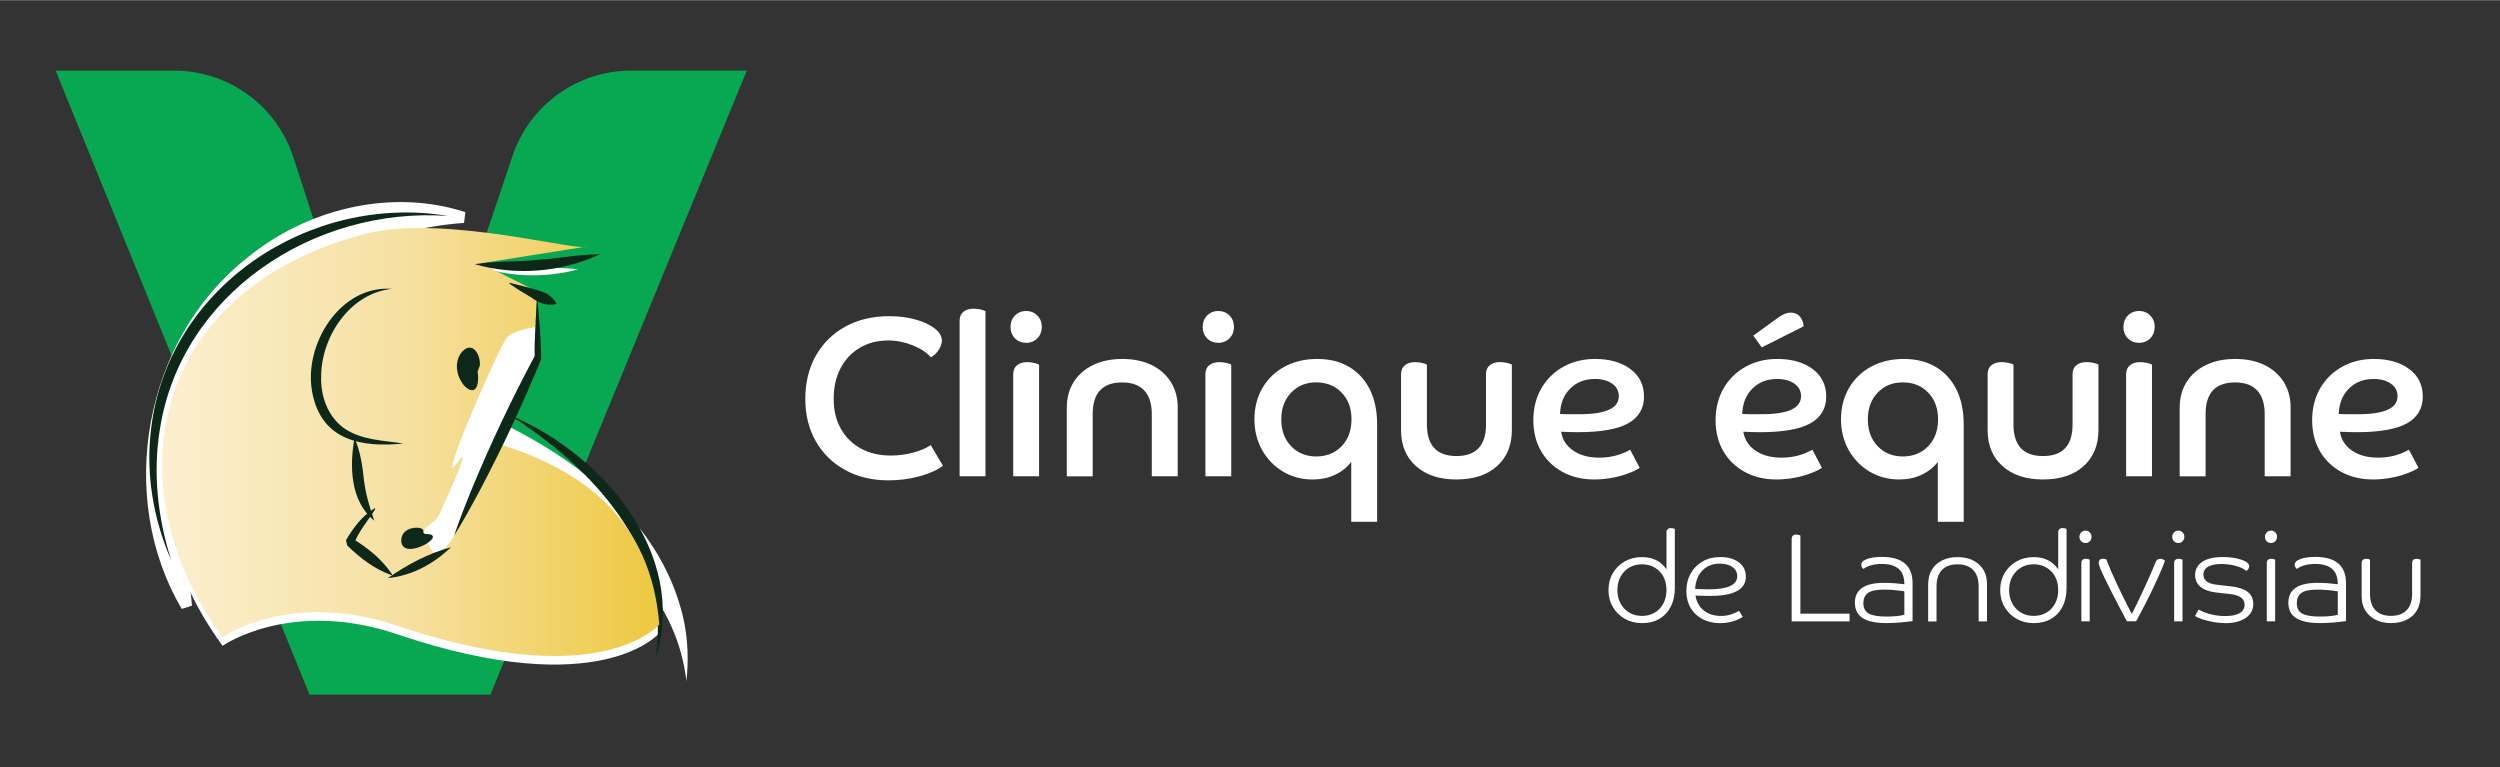 <?xml version="1.0"?>
<svg xmlns="http://www.w3.org/2000/svg" width="391" height="120" viewBox="0 0 489 150" fill="none">
<rect x="0" y="0" width="489" height="150" fill="#333333" stroke="none"/>
<path d="M159.575 69.551C160.94 67.121 162.856 65.223 165.325 63.857C167.793 62.491 170.663 61.808 173.924 61.808C175.79 61.808 177.496 62.019 179.052 62.451C180.607 62.883 181.861 63.455 182.804 64.188C183.748 64.911 184.229 65.725 184.229 66.609C184.229 67.171 184.019 67.774 183.607 68.406C183.196 69.039 182.684 69.521 182.092 69.853C181.259 68.909 180.065 68.115 178.49 67.493C176.924 66.87 175.339 66.558 173.733 66.558C171.626 66.558 169.77 67.04 168.154 68.005C166.539 68.969 165.285 70.305 164.402 72.012C163.509 73.719 163.067 75.708 163.067 77.998C163.067 80.288 163.539 82.166 164.472 83.823C165.405 85.48 166.709 86.776 168.385 87.69C170.061 88.614 172.018 89.066 174.275 89.066C175.7 89.066 177.115 88.885 178.54 88.514C179.965 88.142 181.129 87.65 182.052 87.027L184.45 91.075C183.266 91.938 181.711 92.621 179.784 93.144C177.858 93.666 175.861 93.917 173.784 93.917C170.583 93.917 167.763 93.244 165.315 91.898C162.866 90.552 160.96 88.684 159.585 86.294C158.21 83.904 157.518 81.142 157.518 77.998C157.518 74.854 158.2 71.982 159.565 69.551H159.575Z" fill="white"/>
<path d="M192.768 93.124H187.701V62.702C187.701 61.928 187.952 61.346 188.454 60.944C188.955 60.542 189.608 60.342 190.41 60.342C190.822 60.342 191.253 60.382 191.695 60.472C192.136 60.562 192.498 60.683 192.758 60.824V93.114L192.768 93.124Z" fill="white"/>
<path d="M198.518 66.127C197.936 65.534 197.655 64.791 197.655 63.907C197.655 63.023 197.946 62.28 198.518 61.687C199.1 61.095 199.832 60.794 200.715 60.794C201.599 60.794 202.341 61.095 202.913 61.687C203.495 62.28 203.776 63.023 203.776 63.907C203.776 64.791 203.485 65.534 202.913 66.127C202.331 66.719 201.599 67.02 200.715 67.02C199.832 67.02 199.09 66.729 198.518 66.127ZM203.254 93.124H198.187V73.157C198.187 72.384 198.438 71.801 198.939 71.399C199.441 70.998 200.093 70.797 200.896 70.797C201.308 70.797 201.739 70.837 202.18 70.927C202.622 71.018 202.983 71.138 203.244 71.279V93.114L203.254 93.124Z" fill="white"/>
<path d="M208.673 79.645C208.673 77.747 209.124 76.09 210.028 74.663C210.931 73.237 212.195 72.133 213.83 71.349C215.456 70.566 217.353 70.174 219.52 70.174C221.687 70.174 223.614 70.566 225.229 71.349C226.845 72.133 228.099 73.237 229.002 74.663C229.905 76.09 230.357 77.747 230.357 79.645V93.124H225.29V80.941C225.29 78.922 224.798 77.385 223.825 76.341C222.851 75.296 221.406 74.764 219.51 74.764C215.657 74.764 213.73 76.823 213.73 80.951V93.134H208.663V79.655L208.673 79.645Z" fill="white"/>
<path d="M236.106 66.127C235.524 65.534 235.243 64.791 235.243 63.907C235.243 63.023 235.534 62.28 236.106 61.687C236.688 61.095 237.421 60.794 238.304 60.794C239.187 60.794 239.929 61.095 240.501 61.687C241.083 62.28 241.364 63.023 241.364 63.907C241.364 64.791 241.073 65.534 240.501 66.127C239.919 66.719 239.187 67.02 238.304 67.02C237.421 67.02 236.678 66.729 236.106 66.127ZM240.843 93.124H235.775V73.157C235.775 72.384 236.026 71.801 236.528 71.399C237.03 70.998 237.682 70.797 238.484 70.797C238.896 70.797 239.327 70.837 239.769 70.927C240.21 71.018 240.572 71.138 240.832 71.279V93.114L240.843 93.124Z" fill="white"/>
<path d="M269.37 102.022H264.303V90.321C263.47 91.386 262.416 92.23 261.122 92.832C259.838 93.445 258.373 93.746 256.747 93.746C254.61 93.746 252.693 93.234 250.967 92.21C249.251 91.185 247.887 89.789 246.883 88.011C245.88 86.234 245.368 84.215 245.368 81.965C245.368 79.715 245.89 77.656 246.923 75.869C247.957 74.091 249.392 72.695 251.238 71.691C253.074 70.686 255.212 70.174 257.64 70.174C260.068 70.174 262.115 70.686 263.861 71.711C265.607 72.735 266.962 74.201 267.925 76.11C268.889 78.018 269.37 80.328 269.37 83.03V102.022ZM262.416 76.753C261.132 75.417 259.476 74.754 257.459 74.754C255.443 74.754 253.837 75.417 252.553 76.753C251.268 78.088 250.616 79.836 250.616 81.995C250.616 84.155 251.258 85.912 252.553 87.248C253.837 88.584 255.483 89.247 257.459 89.247C259.436 89.247 261.122 88.584 262.416 87.248C263.701 85.912 264.353 84.165 264.353 81.995C264.353 79.826 263.711 78.078 262.416 76.753Z" fill="white"/>
<path d="M295.72 84.094C295.72 87.057 294.747 89.407 292.81 91.145C290.873 92.882 288.224 93.746 284.883 93.746C281.542 93.746 278.933 92.882 276.976 91.145C275.019 89.407 274.046 87.057 274.046 84.094V73.157C274.046 72.384 274.297 71.801 274.798 71.399C275.3 70.998 275.952 70.797 276.755 70.797C277.167 70.797 277.598 70.837 278.04 70.927C278.481 71.018 278.842 71.138 279.103 71.279V82.98C279.103 87.097 281.03 89.166 284.883 89.166C288.736 89.166 290.663 87.108 290.663 82.98V73.147C290.663 72.374 290.914 71.791 291.415 71.389C291.917 70.988 292.569 70.787 293.372 70.787C293.783 70.787 294.215 70.827 294.656 70.917C295.098 71.008 295.459 71.128 295.72 71.269V84.074V84.094Z" fill="white"/>
<path d="M311.845 93.746C309.507 93.746 307.44 93.254 305.644 92.28C303.848 91.306 302.453 89.95 301.44 88.212C300.436 86.475 299.924 84.456 299.924 82.146C299.924 79.836 300.446 77.737 301.48 75.939C302.513 74.141 303.948 72.735 305.764 71.711C307.591 70.686 309.668 70.174 312.006 70.174C314.845 70.174 317.153 70.837 318.919 72.153C320.685 73.468 321.568 75.276 321.568 77.556C321.568 79.836 320.535 81.604 318.478 82.759C316.421 83.914 313.149 84.496 308.684 84.496C308.273 84.496 307.761 84.496 307.149 84.476C306.537 84.466 305.945 84.436 305.353 84.406C305.594 85.952 306.386 87.178 307.731 88.102C309.076 89.026 310.771 89.478 312.818 89.478C315.036 89.478 317.053 88.956 318.859 87.921L320.725 91.476C320.073 91.888 319.26 92.28 318.277 92.631C317.304 92.983 316.25 93.264 315.126 93.455C314.002 93.646 312.909 93.746 311.835 93.746H311.845ZM311.935 74.091C309.979 74.091 308.373 74.724 307.119 75.979C305.865 77.235 305.202 78.892 305.142 80.941C305.644 80.971 306.176 80.981 306.738 80.981H308.955C314.083 80.981 316.641 79.806 316.641 77.466C316.641 76.431 316.2 75.608 315.327 74.995C314.454 74.392 313.32 74.081 311.925 74.081L311.935 74.091Z" fill="white"/>
<path d="M347.487 93.746C345.149 93.746 343.082 93.254 341.286 92.28C339.49 91.306 338.095 89.95 337.081 88.212C336.078 86.475 335.566 84.456 335.566 82.146C335.566 79.836 336.088 77.737 337.121 75.939C338.155 74.141 339.59 72.735 341.406 71.711C343.232 70.686 345.309 70.174 347.647 70.174C350.487 70.174 352.795 70.837 354.561 72.153C356.327 73.468 357.21 75.276 357.21 77.556C357.21 79.836 356.177 81.604 354.12 82.759C352.062 83.914 348.791 84.496 344.326 84.496C343.915 84.496 343.403 84.496 342.791 84.476C342.179 84.466 341.587 84.436 340.995 84.406C341.235 85.953 342.028 87.178 343.373 88.102C344.717 89.026 346.413 89.478 348.46 89.478C350.678 89.478 352.695 88.956 354.501 87.921L356.367 91.476C355.715 91.888 354.902 92.28 353.919 92.631C352.945 92.983 351.892 93.264 350.768 93.455C349.644 93.646 348.551 93.746 347.477 93.746H347.487ZM347.577 74.091C345.621 74.091 344.015 74.724 342.761 75.979C341.506 77.235 340.844 78.892 340.784 80.941C341.286 80.971 341.817 80.981 342.379 80.981H344.597C349.725 80.981 352.283 79.806 352.283 77.466C352.283 76.431 351.842 75.608 350.969 74.995C350.096 74.392 348.962 74.081 347.567 74.081L347.577 74.091ZM347.798 62.079C348.741 61.426 349.544 61.105 350.196 61.105C351.681 61.105 352.554 61.999 352.815 63.776L344.597 67.914L342.951 65.604L347.798 62.089V62.079Z" fill="white"/>
<path d="M384.102 102.022H379.035V90.321C378.202 91.386 377.148 92.23 375.854 92.832C374.569 93.445 373.104 93.746 371.479 93.746C369.341 93.746 367.425 93.234 365.699 92.21C363.983 91.185 362.618 89.789 361.615 88.011C360.612 86.234 360.1 84.215 360.1 81.965C360.1 79.715 360.622 77.656 361.655 75.869C362.689 74.091 364.124 72.695 365.97 71.691C367.806 70.686 369.943 70.174 372.372 70.174C374.8 70.174 376.847 70.686 378.593 71.711C380.339 72.735 381.694 74.201 382.657 76.11C383.62 78.018 384.102 80.328 384.102 83.03V102.022ZM377.148 76.753C375.864 75.417 374.208 74.754 372.191 74.754C370.174 74.754 368.569 75.417 367.284 76.753C366 78.088 365.348 79.836 365.348 81.995C365.348 84.155 365.99 85.912 367.284 87.248C368.569 88.584 370.214 89.247 372.191 89.247C374.168 89.247 375.854 88.584 377.148 87.248C378.432 85.912 379.085 84.165 379.085 81.995C379.085 79.826 378.442 78.078 377.148 76.753Z" fill="white"/>
<path d="M410.452 84.094C410.452 87.057 409.479 89.407 407.542 91.145C405.605 92.882 402.956 93.746 399.615 93.746C396.273 93.746 393.665 92.882 391.708 91.145C389.751 89.407 388.778 87.057 388.778 84.094V73.157C388.778 72.384 389.029 71.801 389.53 71.399C390.032 70.998 390.684 70.797 391.487 70.797C391.898 70.797 392.33 70.837 392.771 70.927C393.213 71.018 393.574 71.138 393.835 71.279V82.98C393.835 87.097 395.762 89.166 399.615 89.166C403.468 89.166 405.395 87.108 405.395 82.98V73.147C405.395 72.374 405.645 71.791 406.147 71.389C406.649 70.988 407.301 70.787 408.104 70.787C408.515 70.787 408.947 70.827 409.388 70.917C409.83 71.008 410.191 71.128 410.452 71.269V84.074V84.094Z" fill="white"/>
<path d="M416.202 66.127C415.62 65.534 415.339 64.791 415.339 63.907C415.339 63.023 415.63 62.28 416.202 61.687C416.784 61.095 417.516 60.794 418.399 60.794C419.282 60.794 420.025 61.095 420.597 61.687C421.179 62.28 421.46 63.023 421.46 63.907C421.46 64.791 421.169 65.534 420.597 66.127C420.015 66.719 419.282 67.02 418.399 67.02C417.516 67.02 416.774 66.729 416.202 66.127ZM420.938 93.124H415.87V73.157C415.87 72.384 416.121 71.801 416.623 71.399C417.125 70.998 417.777 70.797 418.58 70.797C418.991 70.797 419.423 70.837 419.864 70.927C420.306 71.018 420.667 71.138 420.928 71.279V93.114L420.938 93.124Z" fill="white"/>
<path d="M426.356 79.645C426.356 77.747 426.808 76.09 427.711 74.663C428.614 73.237 429.878 72.133 431.514 71.349C433.139 70.566 435.036 70.174 437.203 70.174C439.371 70.174 441.297 70.566 442.913 71.349C444.528 72.133 445.783 73.237 446.686 74.663C447.589 76.09 448.04 77.747 448.04 79.645V93.124H442.973V80.941C442.973 78.922 442.481 77.385 441.508 76.341C440.535 75.296 439.09 74.764 437.193 74.764C433.34 74.764 431.413 76.823 431.413 80.951V93.134H426.346V79.655L426.356 79.645Z" fill="white"/>
<path d="M464.175 93.746C461.837 93.746 459.77 93.254 457.974 92.28C456.178 91.306 454.783 89.95 453.77 88.212C452.766 86.475 452.255 84.456 452.255 82.146C452.255 79.836 452.776 77.737 453.81 75.939C454.843 74.141 456.278 72.735 458.095 71.711C459.921 70.686 461.998 70.174 464.336 70.174C467.176 70.174 469.484 70.837 471.25 72.153C473.016 73.468 473.899 75.276 473.899 77.556C473.899 79.836 472.865 81.604 470.808 82.759C468.751 83.914 465.48 84.496 461.015 84.496C460.603 84.496 460.091 84.496 459.479 84.476C458.867 84.466 458.275 84.436 457.683 84.406C457.924 85.952 458.717 87.178 460.061 88.102C461.406 89.026 463.102 89.478 465.149 89.478C467.366 89.478 469.383 88.956 471.189 87.921L473.056 91.476C472.403 91.888 471.591 92.28 470.607 92.631C469.634 92.983 468.58 93.264 467.457 93.455C466.333 93.646 465.239 93.746 464.165 93.746H464.175ZM464.256 74.091C462.299 74.091 460.693 74.724 459.439 75.979C458.185 77.235 457.523 78.892 457.462 80.941C457.964 80.971 458.496 80.981 459.058 80.981H461.275C466.403 80.981 468.962 79.806 468.962 77.466C468.962 76.431 468.52 75.608 467.647 74.995C466.774 74.392 465.64 74.081 464.246 74.081L464.256 74.091Z" fill="white"/>
<path d="M327.599 114.958C327.599 116.364 327.338 117.58 326.806 118.614C326.274 119.648 325.532 120.442 324.579 121.004C323.625 121.567 322.481 121.848 321.167 121.848C319.933 121.848 318.819 121.567 317.825 121.004C316.832 120.442 316.049 119.669 315.477 118.694C314.895 117.71 314.615 116.615 314.615 115.39C314.615 114.165 314.895 113.05 315.467 112.076C316.039 111.101 316.812 110.338 317.805 109.776C318.799 109.213 319.913 108.932 321.167 108.932C323.294 108.932 324.89 109.736 325.963 111.332V104.101C325.963 103.539 326.264 103.257 326.856 103.257C327.157 103.257 327.398 103.318 327.599 103.428V114.968V114.958ZM321.167 120.432C322.11 120.432 322.943 120.221 323.665 119.789C324.388 119.357 324.96 118.765 325.361 118.001C325.763 117.248 325.963 116.364 325.963 115.38C325.963 114.396 325.763 113.492 325.361 112.749C324.96 111.995 324.388 111.413 323.665 110.981C322.943 110.549 322.11 110.338 321.167 110.338C320.224 110.338 319.401 110.549 318.678 110.981C317.966 111.413 317.394 112.005 316.983 112.749C316.571 113.502 316.36 114.376 316.36 115.38C316.36 116.384 316.571 117.248 316.983 118.001C317.394 118.765 317.956 119.357 318.678 119.789C319.391 120.221 320.224 120.432 321.167 120.432Z" fill="white"/>
<path d="M336.449 121.848C335.195 121.848 334.071 121.597 333.077 121.095C332.084 120.593 331.291 119.869 330.719 118.925C330.147 117.981 329.856 116.866 329.856 115.581C329.856 114.295 330.127 113.17 330.689 112.166C331.241 111.162 332.014 110.368 333.017 109.786C334.011 109.203 335.185 108.922 336.539 108.922C338.004 108.922 339.198 109.263 340.111 109.946C341.025 110.629 341.486 111.563 341.486 112.759C341.486 115.27 339.148 116.525 334.462 116.525C334.001 116.525 333.549 116.525 333.097 116.505C332.656 116.485 332.164 116.475 331.643 116.455C331.823 117.68 332.365 118.644 333.258 119.367C334.151 120.09 335.295 120.442 336.68 120.442C337.834 120.442 338.998 120.11 340.172 119.448L340.884 120.633C340.322 120.994 339.66 121.286 338.877 121.517C338.105 121.738 337.292 121.848 336.449 121.848ZM338.847 110.85C338.205 110.418 337.392 110.208 336.419 110.208C334.964 110.208 333.81 110.67 332.957 111.584C332.104 112.497 331.643 113.693 331.572 115.159C332.054 115.179 332.495 115.189 332.917 115.209C333.338 115.229 333.76 115.239 334.191 115.239C337.934 115.239 339.8 114.386 339.8 112.668C339.8 111.895 339.479 111.292 338.837 110.86L338.847 110.85Z" fill="white"/>
<path d="M350.447 105.437C350.447 104.824 350.748 104.523 351.34 104.523C351.671 104.523 351.942 104.593 352.153 104.724V120H361.775V121.507H350.447V105.437Z" fill="white"/>
<path d="M374.098 121.446C373.325 121.557 372.482 121.657 371.579 121.727C370.676 121.798 369.803 121.838 368.98 121.838C366.933 121.838 365.398 121.517 364.364 120.874C363.331 120.231 362.819 119.227 362.819 117.851C362.819 116.575 363.281 115.611 364.214 114.958C365.147 114.295 366.602 113.964 368.579 113.964C369.111 113.964 369.723 113.994 370.425 114.034C371.127 114.084 371.81 114.155 372.492 114.235C372.492 112.869 372.121 111.865 371.368 111.222C370.616 110.589 369.532 110.268 368.117 110.268C367.294 110.268 366.562 110.358 365.93 110.549C365.298 110.74 364.816 110.971 364.505 111.252C364.204 111.001 364.063 110.72 364.063 110.408C364.063 109.946 364.435 109.575 365.187 109.304C365.94 109.032 366.893 108.892 368.067 108.892C372.091 108.892 374.098 110.599 374.098 114.014V121.416V121.446ZM364.475 117.911C364.475 118.905 364.826 119.588 365.538 119.98C366.251 120.372 367.405 120.562 369.03 120.562C369.703 120.562 370.345 120.532 370.957 120.472C371.569 120.412 372.081 120.331 372.492 120.211V115.631C371.72 115.5 370.987 115.41 370.315 115.36C369.642 115.31 369.04 115.29 368.509 115.29C366.973 115.29 365.92 115.521 365.338 115.973C364.756 116.424 364.475 117.077 364.475 117.911Z" fill="white"/>
<path d="M377.158 114.175C377.158 113.12 377.389 112.196 377.86 111.413C378.332 110.629 378.994 110.017 379.867 109.585C380.73 109.153 381.744 108.932 382.898 108.932C384.052 108.932 385.085 109.143 385.938 109.575C386.791 110.007 387.463 110.609 387.945 111.393C388.426 112.176 388.657 113.11 388.657 114.175V121.507H387.022V114.677C387.022 113.271 386.67 112.206 385.958 111.463C385.246 110.72 384.222 110.348 382.888 110.348C381.553 110.348 380.53 110.72 379.837 111.453C379.135 112.186 378.784 113.261 378.784 114.687V121.517H377.148V114.185L377.158 114.175Z" fill="white"/>
<path d="M404.22 114.958C404.22 116.364 403.96 117.58 403.428 118.614C402.896 119.648 402.153 120.442 401.2 121.004C400.247 121.567 399.103 121.848 397.788 121.848C396.554 121.848 395.44 121.567 394.447 121.004C393.454 120.442 392.671 119.669 392.099 118.694C391.517 117.71 391.236 116.615 391.236 115.39C391.236 114.165 391.517 113.05 392.089 112.076C392.661 111.101 393.434 110.338 394.427 109.776C395.42 109.213 396.534 108.932 397.788 108.932C399.916 108.932 401.511 109.736 402.585 111.332V104.101C402.585 103.539 402.886 103.257 403.478 103.257C403.779 103.257 404.02 103.318 404.22 103.428V114.968V114.958ZM397.788 120.432C398.732 120.432 399.565 120.221 400.287 119.789C401.009 119.357 401.581 118.765 401.983 118.001C402.384 117.248 402.585 116.364 402.585 115.38C402.585 114.396 402.384 113.492 401.983 112.749C401.581 111.995 401.009 111.413 400.287 110.981C399.565 110.549 398.732 110.338 397.788 110.338C396.845 110.338 396.022 110.549 395.3 110.981C394.588 111.413 394.016 112.005 393.604 112.749C393.193 113.502 392.982 114.376 392.982 115.38C392.982 116.384 393.193 117.248 393.604 118.001C394.016 118.765 394.578 119.357 395.3 119.789C396.012 120.221 396.845 120.432 397.788 120.432Z" fill="white"/>
<path d="M407.07 105.819C406.849 105.577 406.739 105.296 406.739 104.965C406.739 104.633 406.849 104.352 407.07 104.111C407.291 103.87 407.582 103.75 407.923 103.75C408.264 103.75 408.555 103.87 408.776 104.111C408.997 104.352 409.107 104.633 409.107 104.965C409.107 105.296 408.997 105.577 408.776 105.819C408.555 106.06 408.274 106.18 407.923 106.18C407.572 106.18 407.291 106.06 407.07 105.819ZM408.746 121.496H407.11V110.107C407.11 109.545 407.411 109.263 408.003 109.263C408.304 109.263 408.545 109.324 408.746 109.434V121.486V121.496Z" fill="white"/>
<path d="M414.044 114.145C414.877 115.922 415.85 117.901 416.974 120.06C417.275 119.498 417.626 118.785 418.048 117.921C418.469 117.057 418.901 116.143 419.342 115.169C419.784 114.205 420.205 113.281 420.586 112.407C420.978 111.533 421.279 110.8 421.51 110.208C421.64 109.866 421.78 109.615 421.941 109.474C422.102 109.334 422.312 109.263 422.573 109.263C422.734 109.263 422.914 109.304 423.095 109.384C423.276 109.464 423.396 109.545 423.466 109.635C423.316 110.097 423.045 110.78 422.663 111.674C422.282 112.568 421.811 113.592 421.279 114.727C420.747 115.862 420.175 117.017 419.573 118.192C418.971 119.367 418.389 120.462 417.827 121.486H416.021C415.489 120.512 414.967 119.528 414.455 118.524C413.944 117.519 413.442 116.565 412.97 115.651C412.499 114.737 412.087 113.914 411.746 113.201C411.405 112.487 411.134 111.915 410.953 111.503C410.652 110.83 410.512 110.348 410.512 110.067C410.512 109.525 410.793 109.253 411.355 109.253C411.465 109.253 411.586 109.263 411.716 109.294C411.836 109.314 411.937 109.344 411.997 109.384C412.529 110.77 413.201 112.357 414.034 114.135L414.044 114.145Z" fill="white"/>
<path d="M425.222 105.819C425.001 105.577 424.891 105.296 424.891 104.965C424.891 104.633 425.001 104.352 425.222 104.111C425.443 103.87 425.734 103.75 426.075 103.75C426.416 103.75 426.707 103.87 426.928 104.111C427.149 104.352 427.259 104.633 427.259 104.965C427.259 105.296 427.149 105.577 426.928 105.819C426.707 106.06 426.426 106.18 426.075 106.18C425.724 106.18 425.443 106.06 425.222 105.819ZM426.898 121.496H425.262V110.107C425.262 109.545 425.563 109.263 426.155 109.263C426.456 109.263 426.697 109.324 426.898 109.434V121.486V121.496Z" fill="white"/>
<path d="M440.745 118.062C440.745 119.217 440.254 120.141 439.26 120.824C438.267 121.507 436.962 121.848 435.327 121.848C434.554 121.848 433.762 121.778 432.939 121.627C432.126 121.476 431.393 121.296 430.741 121.085C430.089 120.874 429.627 120.653 429.346 120.442L430.039 119.176C430.631 119.538 431.403 119.849 432.337 120.09C433.28 120.341 434.253 120.462 435.277 120.462C436.501 120.462 437.424 120.271 438.076 119.89C438.718 119.508 439.04 118.966 439.04 118.252C439.04 117.077 438.126 116.384 436.29 116.173L433.471 115.852C432.156 115.701 431.133 115.34 430.43 114.747C429.718 114.165 429.366 113.391 429.366 112.437C429.366 111.332 429.838 110.469 430.771 109.846C431.704 109.223 433.049 108.922 434.775 108.922C435.698 108.922 436.551 109.002 437.334 109.153C438.116 109.314 438.749 109.525 439.23 109.796C439.712 110.067 439.943 110.378 439.943 110.72C439.943 110.88 439.892 111.051 439.792 111.222C439.692 111.393 439.551 111.533 439.371 111.634C438.939 111.242 438.267 110.911 437.344 110.66C436.421 110.408 435.467 110.278 434.504 110.278C433.38 110.278 432.517 110.459 431.905 110.81C431.293 111.162 430.992 111.684 430.992 112.357C430.992 113.482 431.855 114.135 433.591 114.335L436.411 114.657C439.3 114.988 440.735 116.113 440.735 118.052L440.745 118.062Z" fill="white"/>
<path d="M443.354 105.819C443.133 105.577 443.023 105.296 443.023 104.965C443.023 104.633 443.133 104.352 443.354 104.111C443.575 103.87 443.866 103.75 444.207 103.75C444.548 103.75 444.839 103.87 445.06 104.111C445.281 104.352 445.391 104.633 445.391 104.965C445.391 105.296 445.281 105.577 445.06 105.819C444.839 106.06 444.558 106.18 444.207 106.18C443.856 106.18 443.575 106.06 443.354 105.819ZM445.02 121.496H443.384V110.107C443.384 109.545 443.685 109.263 444.277 109.263C444.578 109.263 444.819 109.324 445.02 109.434V121.486V121.496Z" fill="white"/>
<path d="M458.877 121.446C458.105 121.557 457.262 121.657 456.359 121.727C455.455 121.798 454.582 121.838 453.76 121.838C451.713 121.838 450.177 121.517 449.144 120.874C448.11 120.231 447.599 119.227 447.599 117.851C447.599 116.575 448.06 115.611 448.993 114.958C449.927 114.295 451.382 113.964 453.358 113.964C453.89 113.964 454.502 113.994 455.205 114.034C455.907 114.084 456.589 114.155 457.272 114.235C457.272 112.869 456.9 111.865 456.148 111.222C455.395 110.589 454.312 110.268 452.897 110.268C452.074 110.268 451.341 110.358 450.709 110.549C450.077 110.74 449.595 110.971 449.284 111.252C448.983 111.001 448.843 110.72 448.843 110.408C448.843 109.946 449.214 109.575 449.967 109.304C450.719 109.032 451.673 108.892 452.847 108.892C456.87 108.892 458.877 110.599 458.877 114.014V121.416V121.446ZM449.254 117.911C449.254 118.905 449.605 119.588 450.318 119.98C451.03 120.372 452.184 120.562 453.81 120.562C454.482 120.562 455.124 120.532 455.736 120.472C456.349 120.412 456.86 120.331 457.272 120.211V115.631C456.499 115.5 455.767 115.41 455.094 115.36C454.422 115.31 453.82 115.29 453.288 115.29C451.753 115.29 450.699 115.521 450.117 115.973C449.535 116.424 449.254 117.077 449.254 117.911Z" fill="white"/>
<path d="M473.437 116.595C473.437 117.65 473.206 118.574 472.734 119.367C472.263 120.161 471.601 120.773 470.728 121.195C469.865 121.627 468.841 121.838 467.677 121.838C466.513 121.838 465.52 121.617 464.657 121.185C463.804 120.743 463.132 120.141 462.65 119.357C462.168 118.574 461.938 117.65 461.938 116.595V110.107C461.938 109.545 462.239 109.263 462.831 109.263C463.132 109.263 463.372 109.324 463.573 109.434V116.093C463.573 117.499 463.924 118.564 464.627 119.307C465.329 120.05 466.343 120.422 467.677 120.422C469.012 120.422 470.035 120.05 470.748 119.307C471.46 118.564 471.811 117.489 471.811 116.093V110.107C471.811 109.545 472.112 109.263 472.704 109.263C473.005 109.263 473.246 109.324 473.447 109.434V116.585L473.437 116.595Z" fill="white"/>
<path d="M10.887 13.78H34.096C44.703 13.78 54.095 20.609 57.376 30.703L72.498 77.225C75.297 85.892 77.585 94.811 78.609 104.493C80.134 94.047 81.92 84.617 84.97 75.949L100.242 30.472C103.594 20.499 112.936 13.77 123.452 13.77H146.079L95.928 135.829H60.537L10.887 13.78Z" fill="#08A751"/>
<path d="M35.993 113.04C37.899 117.569 40.408 122.029 43.539 126.287C43.539 126.287 56.794 116.957 77.705 124.027C117.582 137.506 128.98 123.776 128.98 123.776C128.659 119.809 127.907 116.244 126.773 113.04H35.993Z" fill="white"/>
<path d="M69.226 72.454C94.693 78.631 127.827 93.334 133.817 121.597C134.57 125.474 134.69 129.391 134.259 133.177C133.416 125.775 130.285 118.785 125.398 113.331C115.755 102.645 101.587 97.774 87.77 95.273C80.766 94.047 73.662 93.495 66.608 93.485C60.717 93.485 55.941 88.694 55.941 82.799C55.851 75.939 62.634 70.686 69.237 72.454H69.226Z" fill="white"/>
<path d="M90.69 42.484C56.974 44.925 35.27 71.62 35.571 104.653C35.531 108.088 35.772 111.573 36.113 114.988C36.244 116.153 36.384 117.318 36.474 118.514C23.851 97.111 29.17 66.95 48.927 51.322C60.316 41.902 76.481 37.864 90.69 42.484Z" fill="white" stroke="white" stroke-width="2.16"/>
<path d="M105.099 62.923L98.376 64.49L88.191 88.966L86.867 93.294L88.803 92.21L84.679 99.923L81.579 103.167L82.512 108.53L83.897 109.384L86.556 107.908L88.532 105.567L90.218 102.384L98.205 84.777L105.209 69.893L105.099 62.923Z" fill="white"/>
<path d="M99.721 81.162C117.602 88.594 134.67 108.179 128.278 128.567C131.379 107.958 115.896 91.426 99.721 81.162Z" fill="#0D2719"/>
<path d="M92.817 51.815C96.228 51.674 99.56 52.166 102.941 52.236C106.323 52.427 109.695 52.216 113.076 52.648C106.393 54.446 99.319 54.165 92.817 51.815Z" fill="white"/>
<path d="M43.539 124.6C21.865 95.132 29.16 56.645 71.715 45.618C87.258 41.892 113.167 49.334 114.913 48.159L94.071 51.463L105.079 56.997L104.738 63.927C104.738 63.927 100.503 64.489 99.149 65.966C97.794 67.432 84.669 97.362 89.576 90.301C92.958 85.43 85.934 100.556 85.934 100.556C84.178 103.981 81.147 101.962 84.298 107.456C87.971 112.136 95.807 88.423 97.624 86.826C114.19 91.928 127.335 101.731 128.961 122.099C128.961 122.099 117.572 135.829 77.685 122.35C56.774 115.279 43.519 124.61 43.519 124.61L43.539 124.6Z" fill="url(#paint0_linear_2001_56)"/>
<path d="M87.519 42.193C61.4 40.395 35.311 57.389 31.247 84.104C29.892 92.551 30.855 101.339 33.514 109.625C30.012 101.6 28.457 92.621 29.551 83.863C32.792 56.053 60.597 37.754 87.519 42.183V42.193Z" fill="#0D2719"/>
<path d="M92.857 51.634C96.951 51.001 101.025 51.192 105.109 50.8C109.203 50.529 113.207 49.705 117.341 49.715C109.655 53.231 100.995 53.954 92.857 51.634Z" fill="#0D2719"/>
<path d="M76.682 56.465C68.494 57.268 62.865 65.765 62.815 73.529C62.684 77.415 64.079 81.383 67.27 83.703C70.661 86.053 74.926 86.113 78.9 86.706C70.712 87.559 62.875 86.113 61.089 76.783C59.252 67.482 66.487 55.661 76.682 56.465Z" fill="#0D2719"/>
<path d="M69.357 85.621C70.481 88.242 70.912 91.135 71.193 93.887C71.524 96.629 72.297 99.15 73.21 101.811C68.494 97.975 68.343 91.145 69.347 85.611L69.357 85.621Z" fill="#0D2719"/>
<path d="M73.391 99.551C71.946 101.892 70.2 103.77 69.237 106.341C69.237 106.341 69.237 106.361 69.227 106.361C69.277 106.592 68.765 104.362 68.986 105.316C71.956 107.174 74.685 109.304 76.672 112.277C76.732 112.357 76.642 112.487 76.541 112.447C73.2 111.252 70.491 109.143 67.982 106.722L67.922 106.672C68.143 107.606 67.611 105.387 67.681 105.608C69.096 103.207 70.822 100.877 73.23 99.411C73.32 99.35 73.451 99.461 73.381 99.561L73.391 99.551Z" fill="#0D2719"/>
<path d="M88.191 107.004C84.85 110.258 80.545 112.578 75.869 113.04C79.652 110.408 83.696 108.239 88.191 107.004Z" fill="#0D2719"/>
<path d="M99.751 55.29C102.068 55.912 104.778 56.434 106.935 57.389C107.638 57.851 108.3 58.393 108.822 59.257C108.872 59.327 108.822 59.438 108.741 59.448C106.845 59.829 105.36 59.197 103.915 58.142C102.47 57.318 101.055 56.425 99.68 55.48C99.59 55.42 99.65 55.259 99.761 55.29H99.751Z" fill="#0D2719"/>
<path d="M105.059 57.72C105.38 61.868 105.882 66.056 105.861 70.194C102.239 79.052 98.075 87.931 93.6 96.368C92.074 99.2 90.519 102.012 88.813 104.764C89.837 101.701 91.021 98.708 92.235 95.725C95.887 86.897 100.082 78.028 104.587 69.591C104.457 67.261 104.868 61.266 105.069 57.73L105.059 57.72Z" fill="#0D2719"/>
<path d="M93.85 71.5C93.85 71.59 93.419 72.534 93.429 72.625C94.392 80.619 87.047 73.679 90.128 69.069C92.215 66.358 94.071 69.17 93.85 71.5Z" fill="#0D2719"/>
<path d="M82.803 103.92C82.722 104.181 82.993 104.422 83.314 104.422C88.141 104.372 78.638 110.007 78.478 105.728C78.448 102.645 83.164 102.775 82.803 103.93V103.92Z" fill="#0D2719"/>
<defs>
<linearGradient id="paint0_linear_2001_56" x1="31.688" y1="86.414" x2="128.981" y2="86.414" gradientUnits="userSpaceOnUse">
<stop stop-color="#FBEFCF"/>
<stop offset="0.5" stop-color="#F6E0A0"/>
<stop offset="1" stop-color="#EEC840"/>
</linearGradient>
</defs>
</svg>
